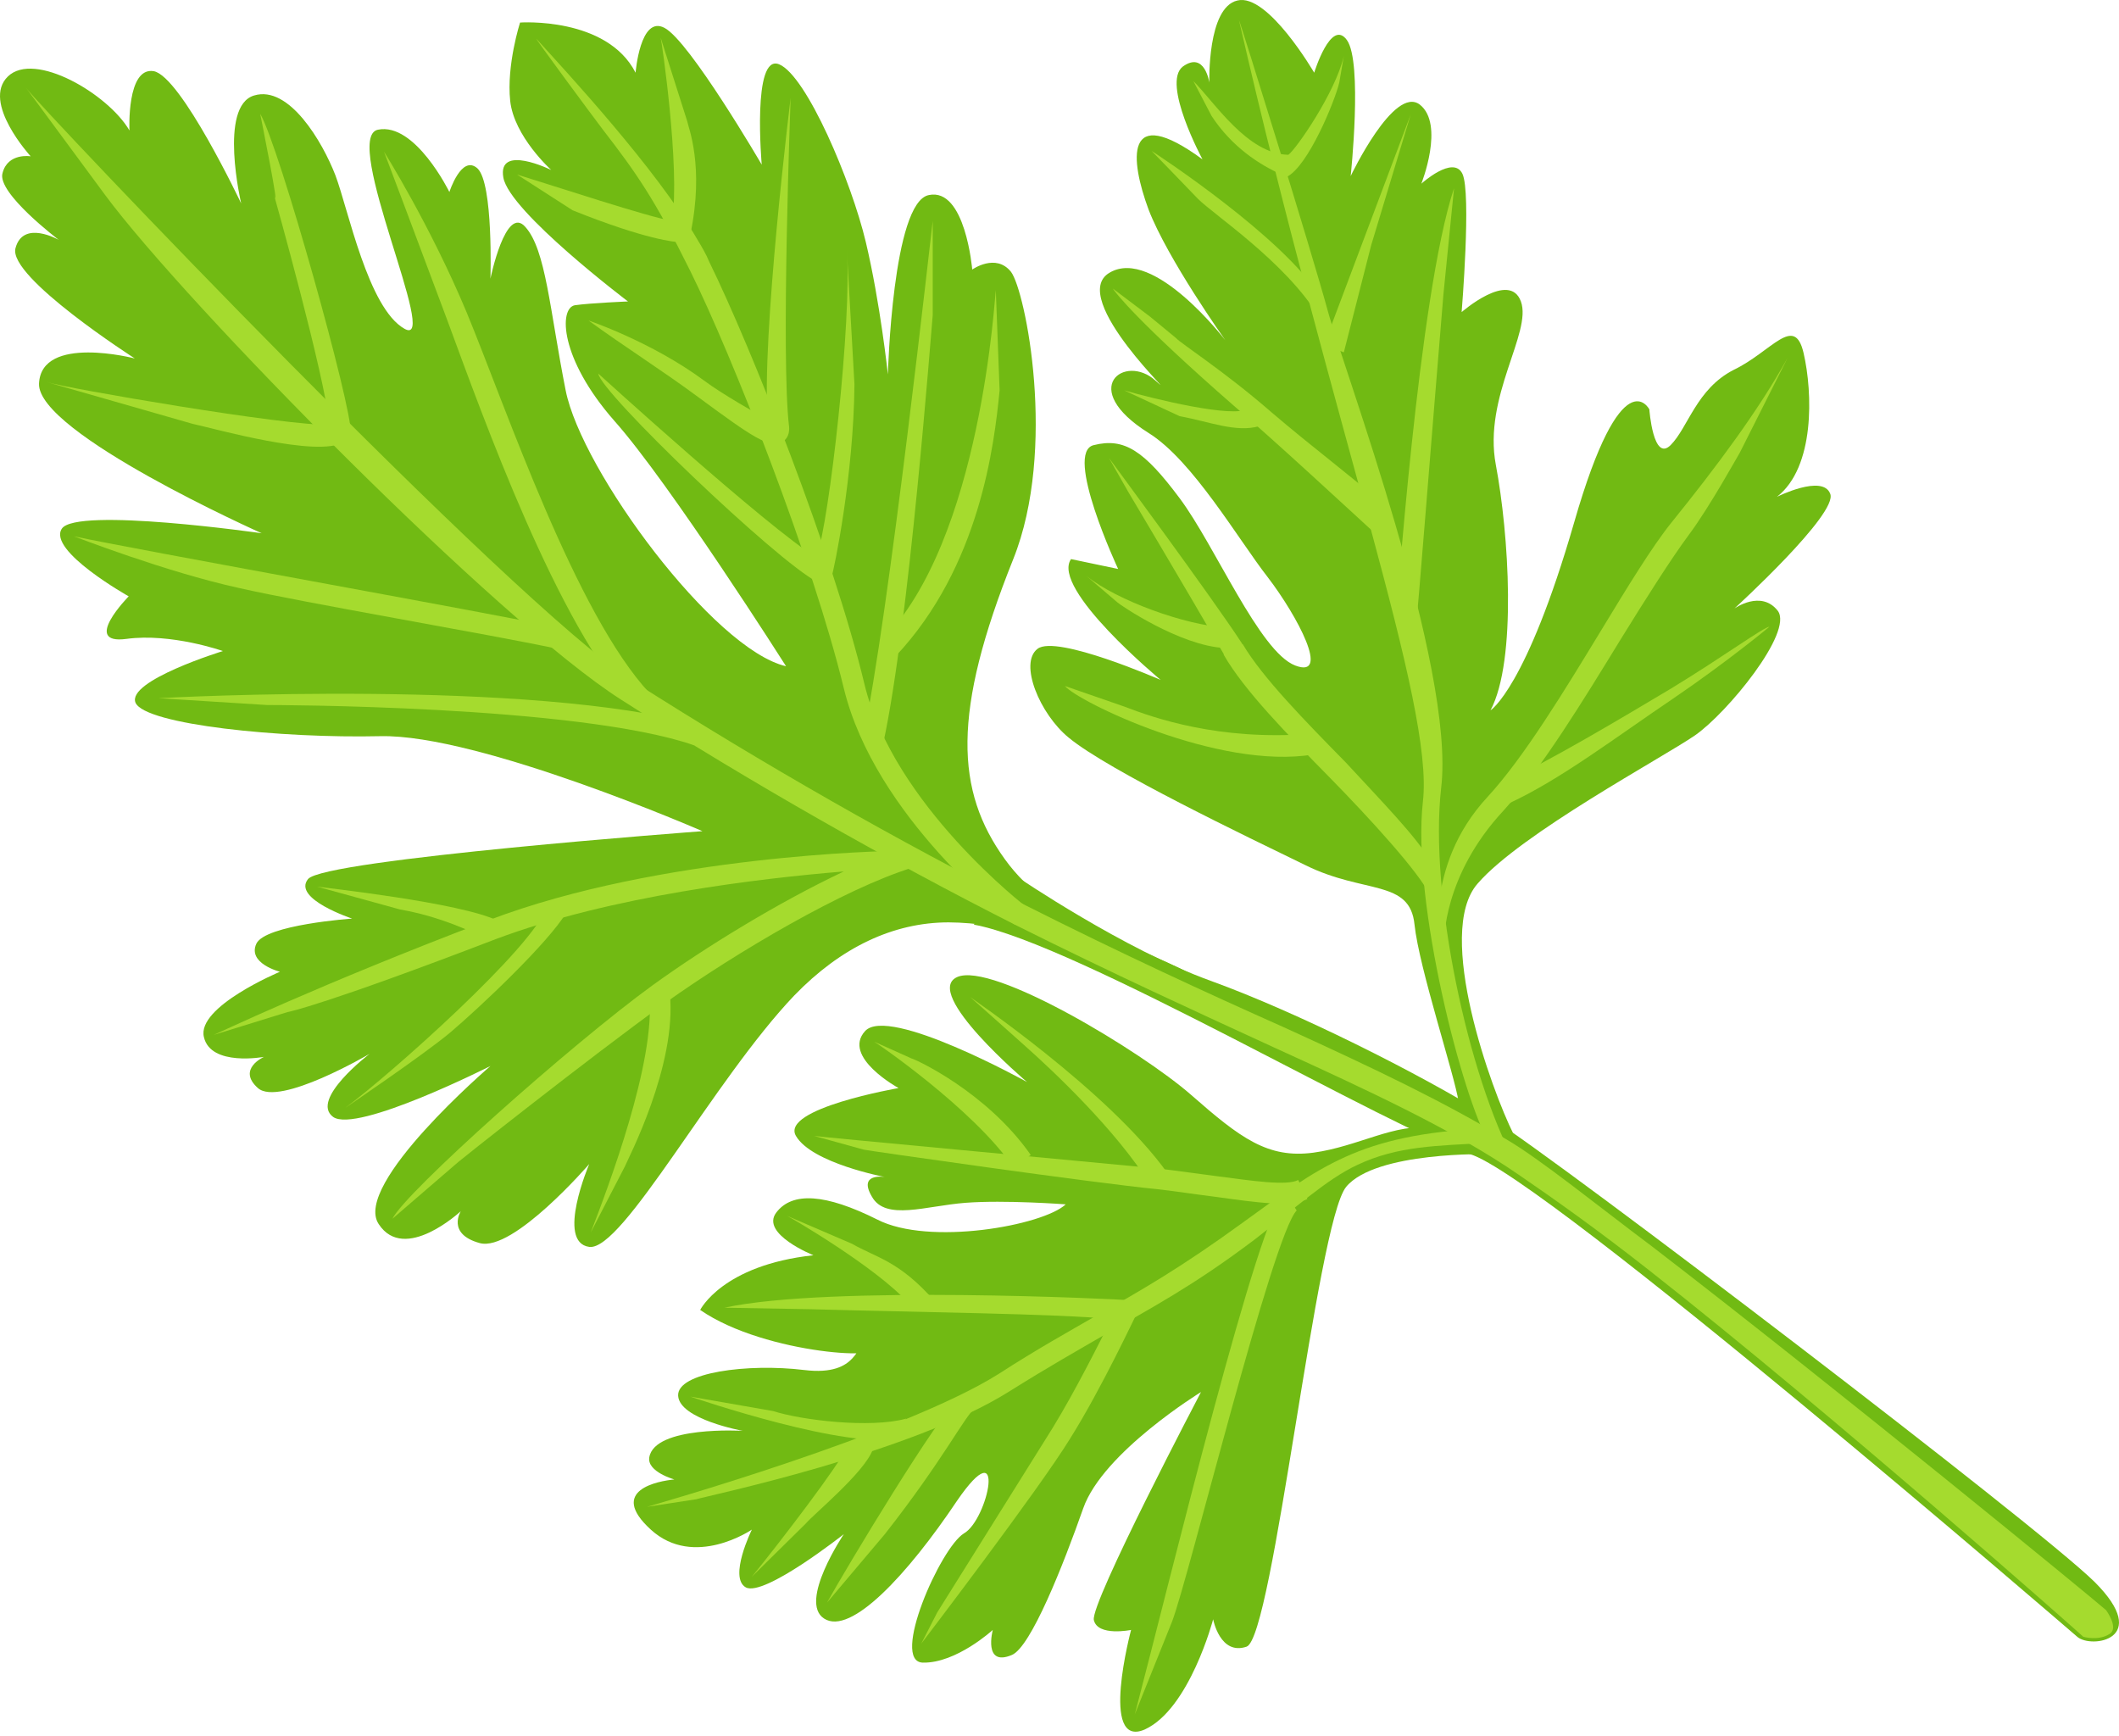 <?xml version="1.0" encoding="UTF-8"?> <svg xmlns="http://www.w3.org/2000/svg" width="94" height="77" viewBox="0 0 94 77" fill="none"> <path d="M66.054 51.197C66.054 51.197 61.031 51.062 59.716 52.646C58.401 54.264 56.48 72.637 55.3 73.042C54.12 73.446 53.816 71.828 53.816 71.828C53.816 71.828 52.771 75.806 50.782 76.716C48.76 77.593 50.175 72.3 50.175 72.3C50.175 72.3 48.692 72.603 48.524 71.862C48.355 71.12 53.277 61.748 53.277 61.748C53.277 61.748 48.928 64.412 48.052 66.906C47.175 69.401 45.726 73.075 44.883 73.412C43.602 73.952 44.04 72.3 44.04 72.3C44.04 72.3 42.422 73.783 40.938 73.75C39.489 73.716 41.714 68.659 42.759 68.019C43.838 67.412 44.681 63.333 42.456 66.569C40.264 69.839 37.736 72.57 36.556 71.794C35.41 71.053 37.432 68.052 37.432 68.052C37.432 68.052 33.893 70.85 33.084 70.412C32.308 69.974 33.353 67.85 33.353 67.85C33.353 67.85 30.791 69.603 28.87 67.85C26.948 66.097 29.207 65.692 29.915 65.625C29.915 65.625 28.701 65.288 28.802 64.647C29.038 63.232 32.949 63.468 32.949 63.468C32.949 63.468 30.151 62.962 30.083 61.917C30.016 60.872 33.185 60.467 35.679 60.771C38.174 61.074 37.938 59.456 38.444 59.692C39.826 60.366 33.994 60.13 31.061 58.107C31.061 58.107 32.039 56.118 36.084 55.68C36.084 55.68 33.724 54.736 34.432 53.792C35.14 52.848 36.623 52.95 38.916 54.096C41.208 55.276 46.265 54.365 47.276 53.422C47.276 53.422 44.579 53.219 42.826 53.354C41.073 53.489 39.287 54.163 38.68 53.084C38.039 52.006 39.253 52.208 39.253 52.208C39.253 52.208 36.017 51.601 35.309 50.388C34.601 49.174 39.86 48.264 39.86 48.264C39.86 48.264 37.331 46.882 38.377 45.735C39.422 44.589 45.557 47.994 45.557 47.994C45.557 47.994 40.905 44.05 42.456 43.342C44.006 42.634 50.647 46.645 52.839 48.567C55.03 50.489 56.244 51.399 58.266 51.129C60.255 50.859 61.941 49.781 63.525 50.05C66.189 50.657 66.054 51.197 66.054 51.197Z" fill="#71BA13"></path> <path d="M52.096 44.42C51.894 44.252 47.006 40.948 42.084 40.914C39.623 40.914 37.297 42.027 35.24 44.151C31.667 47.893 27.622 55.511 26.138 55.309C24.655 55.107 26.138 51.635 26.138 51.635C26.138 51.635 22.767 55.545 21.284 55.141C19.8 54.736 20.441 53.725 20.441 53.725C20.441 53.725 17.946 56.051 16.8 54.298C15.62 52.545 21.756 47.286 21.756 47.286C21.756 47.286 15.822 50.286 14.777 49.544C13.732 48.769 16.395 46.746 16.395 46.746C16.395 46.746 12.384 49.106 11.44 48.263C10.496 47.421 11.71 46.881 11.71 46.881C11.71 46.881 9.35 47.319 9.046 46.005C8.709 44.656 12.418 43.105 12.418 43.105C12.418 43.105 10.968 42.735 11.373 41.858C11.777 41.015 15.62 40.746 15.62 40.746C15.62 40.746 12.957 39.869 13.665 38.993C14.373 38.116 31.161 36.869 31.161 36.869C31.161 36.869 21.25 32.554 16.868 32.655C12.485 32.756 6.451 32.149 6.012 31.172C5.608 30.194 9.889 28.879 9.889 28.879C9.889 28.879 7.597 28.07 5.608 28.34C3.585 28.61 5.709 26.452 5.709 26.452C5.709 26.452 2.102 24.429 2.742 23.452C3.383 22.474 11.609 23.654 11.609 23.654C11.609 23.654 1.63 19.204 1.731 17.013C1.832 14.822 5.979 15.9 5.979 15.9C5.979 15.9 0.349 12.293 0.686 11.012C1.023 9.731 2.608 10.641 2.608 10.641C2.608 10.641 -0.157 8.551 0.113 7.675C0.349 6.764 1.36 6.933 1.36 6.933C1.36 6.933 -0.831 4.539 0.349 3.393C1.529 2.247 4.799 4.169 5.743 5.787C5.743 5.787 5.608 2.955 6.821 3.157C8.035 3.393 10.698 9.023 10.698 9.023C10.698 9.023 9.687 4.708 11.271 4.236C12.822 3.764 14.306 6.292 14.879 7.776C15.452 9.293 16.328 13.675 17.946 14.585C19.564 15.496 15.115 6.09 16.766 5.753C18.418 5.416 19.935 8.517 19.935 8.517C19.935 8.517 20.475 6.832 21.183 7.472C21.891 8.147 21.756 12.361 21.756 12.361C21.756 12.361 22.43 9.057 23.306 10.068C24.217 11.079 24.385 13.743 25.093 17.316C25.801 20.89 31.667 28.812 34.87 29.553C34.87 29.553 29.712 21.429 27.251 18.665C24.823 15.9 24.79 13.675 25.498 13.54C26.206 13.439 27.858 13.372 27.858 13.372C27.858 13.372 22.599 9.394 22.329 7.877C22.059 6.36 24.453 7.54 24.453 7.54C24.453 7.54 22.801 6.056 22.632 4.472C22.464 2.888 23.07 1 23.07 1C23.07 1 26.914 0.73 28.195 3.225C28.195 3.225 28.397 0.663 29.476 1.236C30.588 1.809 33.791 7.304 33.791 7.304C33.791 7.304 33.352 2.348 34.566 2.854C35.78 3.36 37.769 8.045 38.409 10.742C39.05 13.439 39.387 16.608 39.387 16.608C39.387 16.608 39.589 8.956 41.207 8.652C42.825 8.315 43.129 11.956 43.129 11.956C43.129 11.956 44.174 11.214 44.848 12.057C45.489 12.9 46.905 19.912 44.949 24.8C42.219 31.61 42.387 35.082 44.578 38.116C46.669 41.015 50.377 41.892 52.77 43.173L52.096 44.42Z" fill="#71BA13"></path> <path d="M64.704 48.87C64.536 47.724 62.951 42.937 62.749 41.016C62.547 38.993 60.524 39.667 57.928 38.386C55.366 37.139 49.163 34.172 47.41 32.722C46.129 31.677 45.185 29.419 46.028 28.778C46.871 28.138 51.489 30.16 51.489 30.16C51.489 30.16 46.601 26.115 47.511 24.8L49.601 25.238C49.601 25.238 47.174 20.047 48.523 19.744C49.871 19.406 50.748 19.98 52.332 22.103C53.916 24.227 55.872 28.913 57.456 29.52C59.041 30.127 57.557 27.329 56.242 25.609C54.928 23.924 52.905 20.418 50.95 19.204C47.781 17.215 49.905 15.664 51.253 16.878C52.602 18.092 47.275 13.203 49.23 12.091C51.186 10.945 54.355 15.091 54.355 15.091C54.355 15.091 51.792 11.484 50.95 9.293C50.141 7.102 49.837 4.506 53.343 7.068C53.343 7.068 51.523 3.697 52.467 2.955C53.444 2.247 53.647 3.663 53.647 3.663C53.647 3.663 53.546 0.326 54.894 0.022C56.242 -0.315 58.299 3.225 58.299 3.225C58.299 3.225 59.041 0.798 59.748 1.775C60.456 2.753 59.917 7.81 59.917 7.81C59.917 7.81 61.839 3.764 62.985 4.641C64.097 5.517 63.052 8.147 63.052 8.147C63.052 8.147 64.468 6.866 64.873 7.708C65.277 8.551 64.839 13.844 64.839 13.844C64.839 13.844 66.963 11.99 67.468 13.372C67.974 14.754 65.783 17.586 66.356 20.62C66.929 23.654 67.3 29.284 66.12 31.509C66.12 31.509 67.704 30.531 69.828 23.182C71.952 15.799 73.166 18.159 73.166 18.159C73.166 18.159 73.334 20.519 74.11 19.744C74.885 18.968 75.256 17.249 76.908 16.406C78.593 15.597 79.605 13.911 80.009 15.664C80.414 17.417 80.515 20.721 78.829 22.036C78.829 22.036 80.852 21.025 81.189 21.901C81.56 22.778 76.941 26.991 76.941 26.991C76.941 26.991 78.121 26.149 78.863 27.093C79.571 28.037 76.604 31.644 75.188 32.621C73.772 33.599 67.469 36.97 65.547 39.195C63.625 41.386 66.187 48.398 67.131 50.286L64.704 48.87Z" fill="#71BA13"></path> <path d="M92.147 72.603C92.147 72.603 68.448 52.14 65.212 51.196C61.976 50.252 47.716 41.824 43.198 41.015L45.12 38.891C45.12 38.891 49.873 42.128 53.716 43.51C57.526 44.892 62.919 47.589 66.122 49.578C69.325 51.601 90.361 67.647 92.923 70.176C95.485 72.738 92.754 73.142 92.147 72.603Z" fill="#71BA13"></path> <path d="M93.427 71.423C93.427 71.423 94 72.199 93.596 72.469C93.09 72.806 92.416 72.603 92.416 72.603C92.281 72.469 81.325 62.76 73.166 56.354C70.942 54.601 68.851 53.118 67.368 52.107C64.536 50.151 60.761 48.398 56.547 46.477C53.175 44.926 49.332 43.173 45.085 41.049C39.421 38.184 33.353 34.745 27.555 31.037C22.06 27.531 8.238 13.473 4.665 8.652L1.158 3.899C1.732 4.708 22.734 26.823 28.094 30.228C33.859 33.902 39.893 37.341 45.523 40.173C49.737 42.297 53.546 44.05 56.951 45.567C61.165 47.488 63.963 48.837 66.795 50.522C68.312 51.399 71.009 53.59 73.268 55.276C81.426 61.546 92.82 70.884 93.427 71.423Z" fill="#A5DB2E"></path> <path d="M40.466 38.488C37.432 39.432 32.679 42.23 29.51 44.488C25.97 47.05 20.408 51.467 20.34 51.534L17.407 54.062C17.981 52.883 25.363 46.309 28.937 43.713C31.263 42.028 34.567 40.005 37.432 38.656C33.724 38.96 27.116 39.735 21.992 41.657C14.441 44.556 12.789 44.893 12.755 44.893L9.485 45.904C9.519 45.904 14.137 43.679 21.689 40.814C29.308 37.915 39.489 37.746 39.59 37.746L40.466 38.488Z" fill="#A5DB2E"></path> <path d="M65.918 50.05L66.053 50.691C63.727 50.826 62.008 50.826 60.221 51.669C58.839 52.309 57.423 53.624 55.67 54.972C52.906 57.062 51.018 58.04 49.096 59.153C47.815 59.894 46.501 60.636 44.781 61.715C40.399 64.479 31.297 66.367 30.892 66.502L28.701 66.839C28.802 66.805 40.028 63.636 44.309 60.939C46.029 59.827 47.377 59.085 48.658 58.344C50.58 57.265 52.4 56.22 55.131 54.231C58.536 51.77 60.255 50.32 65.918 50.05Z" fill="#A5DB2E"></path> <path d="M57.522 53.692C56.443 54.805 52.735 70.008 51.993 71.93L50.341 76.043C51.892 70.143 55.87 53.692 57.016 52.917L57.522 53.692Z" fill="#A5DB2E"></path> <path d="M57.59 52.342L57.995 53.185C57.22 53.556 55.837 53.353 53.882 53.084C53.073 52.983 52.197 52.848 51.32 52.747C48.522 52.477 38.408 51.027 38.307 50.994L36.116 50.387C36.217 50.42 48.623 51.567 51.388 51.836C52.298 51.938 53.174 52.072 53.983 52.173C55.534 52.376 57.085 52.612 57.59 52.342Z" fill="#A5DB2E"></path> <path d="M50.678 57.736L50.409 58.309C50.375 58.343 48.892 61.546 47.476 63.804C46.094 66.063 40.868 72.907 40.868 72.907L41.576 71.524C41.576 71.524 45.285 65.591 46.7 63.333C47.712 61.681 48.791 59.523 49.296 58.512C47.038 58.276 40.733 58.208 35.946 58.074L32.137 58.006C36.789 56.995 49.633 57.635 50.038 57.669L50.678 57.736Z" fill="#A5DB2E"></path> <path d="M43.229 62.49C42.79 62.827 41.846 64.749 39.251 68.052L36.688 71.087C37.565 69.502 41.712 62.625 42.487 62.086L43.229 62.49Z" fill="#A5DB2E"></path> <path d="M40.194 62.928L39.924 63.771C37.733 64.377 30.822 62.017 30.62 61.95L34.294 62.591C35.542 62.995 38.609 63.366 40.194 62.928Z" fill="#A5DB2E"></path> <path d="M38.712 64.31C38.342 65.321 36.083 67.175 35.746 67.58L33.352 69.94C34.566 68.457 37.297 64.883 37.533 64.243L38.712 64.31Z" fill="#A5DB2E"></path> <path d="M51.793 52.04L51.018 52.545C49.501 50.118 46.703 47.489 45.489 46.41C44.781 45.769 43.062 44.252 43.028 44.218C42.994 44.218 49.163 48.365 51.793 52.04Z" fill="#A5DB2E"></path> <path d="M41.477 57.736L40.297 57.803C38.847 56.185 34.937 53.927 34.903 53.927L37.802 55.174C38.847 55.781 39.892 55.916 41.477 57.736Z" fill="#A5DB2E"></path> <path d="M45.725 51.231L44.949 51.77C43.163 49.174 38.814 46.208 38.78 46.208L40.432 46.949C40.6 46.983 43.769 48.433 45.725 51.231Z" fill="#A5DB2E"></path> <path d="M58.907 13.81C59.582 16.305 64.571 29.587 63.931 34.947C63.391 39.701 65.144 47.758 67.201 51.567C67.201 51.567 67.201 51.567 66.459 51.028L65.751 50.859L66.054 50.691C64.908 48.769 62.616 40.038 63.121 35.554C63.627 31.239 59.143 19.103 54.963 0.899C54.997 0.899 58.233 11.316 58.907 13.81Z" fill="#A5DB2E"></path> <path d="M63.456 38.184C63.524 38.285 63.557 38.386 63.625 38.488L63.423 39.701C62.984 38.724 60.726 36.263 59.007 34.51C57.119 32.588 55.197 30.633 54.287 29.048L54.287 29.015C52.568 26.048 50.039 21.8 50.039 21.8L49.196 20.317C49.196 20.317 53.781 26.52 55.096 28.543C55.096 28.543 55.096 28.576 55.13 28.576C56.006 30.06 57.894 31.981 59.714 33.836C61.333 35.589 62.816 37.105 63.456 38.184Z" fill="#A5DB2E"></path> <path d="M58.097 32.554L58.266 33.465C54.052 34.172 47.782 31.105 47.242 30.43L49.872 31.341C51.186 31.846 54.052 32.858 58.097 32.554Z" fill="#A5DB2E"></path> <path d="M54.356 27.834L54.322 28.744C52.333 28.643 49.67 26.822 49.569 26.721L48.187 25.541C49.569 26.654 52.603 27.733 54.356 27.834Z" fill="#A5DB2E"></path> <path d="M77.178 20.081C77.111 20.182 75.83 22.508 74.919 23.722C74.144 24.767 73.031 26.52 71.885 28.374C70.233 31.071 68.379 34.105 66.694 35.959C63.997 38.858 64.064 41.758 64.064 41.791L63.559 42.095C64.031 42.095 63.053 38.521 65.986 35.352C67.604 33.599 69.424 30.599 71.043 27.936C72.189 26.048 73.301 24.227 74.144 23.183C76.133 20.721 78.021 18.193 79.302 15.867L77.178 20.081Z" fill="#A5DB2E"></path> <path d="M78.493 27.801C78.493 27.801 76.673 29.318 74.246 30.97C71.65 32.723 69.223 34.577 66.964 35.622L66.56 34.779C68.784 33.734 71.886 31.88 74.145 30.532C76.471 29.116 78.257 27.801 78.493 27.801Z" fill="#A5DB2E"></path> <path d="M64.03 13.069C63.491 19.542 62.884 27.329 62.816 27.733L61.906 27.599C61.94 27.497 62.917 13.103 64.502 8.349L64.03 13.069Z" fill="#A5DB2E"></path> <path d="M61.164 22.204L61.029 23.688C59.849 22.609 56.579 19.575 54.725 17.99C50.477 14.282 49.466 12.967 49.365 12.799L51.017 14.046L52.163 14.99C52.365 15.226 54.321 16.473 56.411 18.294C58.265 19.878 59.95 21.126 61.164 22.204Z" fill="#A5DB2E"></path> <path d="M55.871 18.901C54.826 19.204 53.646 18.698 52.332 18.462L49.871 17.316C51.152 17.687 54.725 18.564 55.366 18.125L55.871 18.901Z" fill="#A5DB2E"></path> <path d="M58.57 13.169L58.503 14.046C57.019 11.618 53.85 9.528 53.142 8.82C52.468 8.112 51.086 6.696 51.086 6.696C51.356 6.865 56.952 10.54 58.57 13.169Z" fill="#A5DB2E"></path> <path d="M60.827 10.876L59.613 15.629L58.736 15.292L62.58 5.078L60.827 10.876Z" fill="#A5DB2E"></path> <path d="M59.411 3.664C59.209 4.506 58.029 7.372 57.085 7.844C56.849 7.945 57.085 7.844 56.849 7.743C55.871 7.304 54.658 6.529 53.748 5.147L52.938 3.596C53.882 4.54 55.332 6.832 57.152 6.866C57.489 6.63 59.242 4.102 59.613 2.484L59.411 3.664Z" fill="#A5DB2E"></path> <path d="M22.093 40.847L21.689 41.69C20.172 40.948 18.925 40.544 17.745 40.342L14.07 39.33C14.272 39.364 20.475 40.038 22.093 40.847Z" fill="#A5DB2E"></path> <path d="M25.127 40.477C24.318 41.825 21.317 44.657 19.969 45.803C18.755 46.814 15.317 49.141 15.317 49.141C17.238 47.725 23.745 41.96 24.25 40.207L25.127 40.477Z" fill="#A5DB2E"></path> <path d="M29.712 44.049C30.049 47.252 27.824 51.466 27.723 51.735L26.206 54.668C26.947 52.747 29.105 47.083 28.801 44.15L29.712 44.049Z" fill="#A5DB2E"></path> <path d="M24.924 27.868L24.722 28.778C21.553 28.104 13.563 26.756 10.597 26.081C7.36 25.373 3.281 23.789 3.281 23.789C5.911 24.362 21.755 27.194 24.924 27.868Z" fill="#A5DB2E"></path> <path d="M31.095 32.184L30.792 33.06C25.634 31.273 11.981 31.273 11.846 31.273L7.025 30.97C7.598 30.936 23.611 30.094 31.095 32.184Z" fill="#A5DB2E"></path> <path d="M11.541 5.045C12.384 6.461 15.654 18.193 15.553 19.171L15.519 19.407L15.249 19.609C14.103 20.317 9.485 19.002 8.541 18.8L2.068 16.946C2.877 17.215 12.889 18.935 14.609 18.834C14.44 16.777 12.148 8.619 12.148 8.619C12.485 9.731 11.541 5.045 11.541 5.045Z" fill="#A5DB2E"></path> <path d="M20.71 13.878C22.463 18.125 25.531 27.228 28.835 30.767L28.161 31.408C24.722 27.733 21.452 18.564 19.834 14.181C18.553 10.743 17.036 6.731 17.036 6.731C17.036 6.731 19.092 10.001 20.71 13.878Z" fill="#A5DB2E"></path> <path d="M30.926 10.608C31.128 10.945 31.331 11.282 31.465 11.619C33.32 15.395 36.961 24.564 38.343 30.329C39.624 35.689 45.523 40.24 45.591 40.274L45.018 41.016C44.748 40.813 38.815 36.228 37.432 30.531C36.05 24.834 32.477 15.766 30.623 12.024C29.038 8.821 28.229 7.675 26.746 5.753C26.308 5.18 23.543 1.438 23.813 1.742C25.128 3.191 29.106 7.473 30.926 10.608Z" fill="#A5DB2E"></path> <path d="M35.073 4.338C35.073 4.439 34.635 15.901 35.005 18.935C35.039 19.373 34.803 19.542 34.702 19.609C34.129 19.913 33.32 19.34 31.027 17.654C29.443 16.474 27.724 15.395 26.106 14.216C26.106 14.216 28.904 15.159 31.23 16.879C32.039 17.485 33.489 18.295 34.062 18.632C33.758 15.058 35.073 4.338 35.073 4.338Z" fill="#A5DB2E"></path> <path d="M41.376 13.979C41.308 14.687 40.331 27.666 39.184 32.958L38.274 32.756C39.42 27.497 41.342 10.001 41.376 9.798L41.376 13.979Z" fill="#A5DB2E"></path> <path d="M30.487 5.382C30.521 5.618 31.263 7.371 30.622 10.405L30.521 10.776L30.15 10.742C29.982 10.742 28.667 10.641 25.397 9.326L22.936 7.742C24.689 8.281 28.768 9.63 29.813 9.798C30.184 7.472 29.341 1.741 29.308 1.674L30.487 5.382Z" fill="#A5DB2E"></path> <path d="M37.904 17.046C37.87 21.091 36.993 25.305 36.892 25.575L36.724 26.047L36.252 25.811C34.465 24.901 26.61 17.383 26.543 16.574C26.543 16.574 34.027 23.384 36.218 24.732C36.791 23.148 37.802 14.18 37.566 11.079L37.904 17.046Z" fill="#A5DB2E"></path> <path d="M44.343 17.316C44.107 19.744 43.466 25.137 39.724 29.115L39.084 28.441C43.568 24.025 44.141 12.934 44.174 12.866L44.343 17.316Z" fill="#A5DB2E"></path> </svg> 